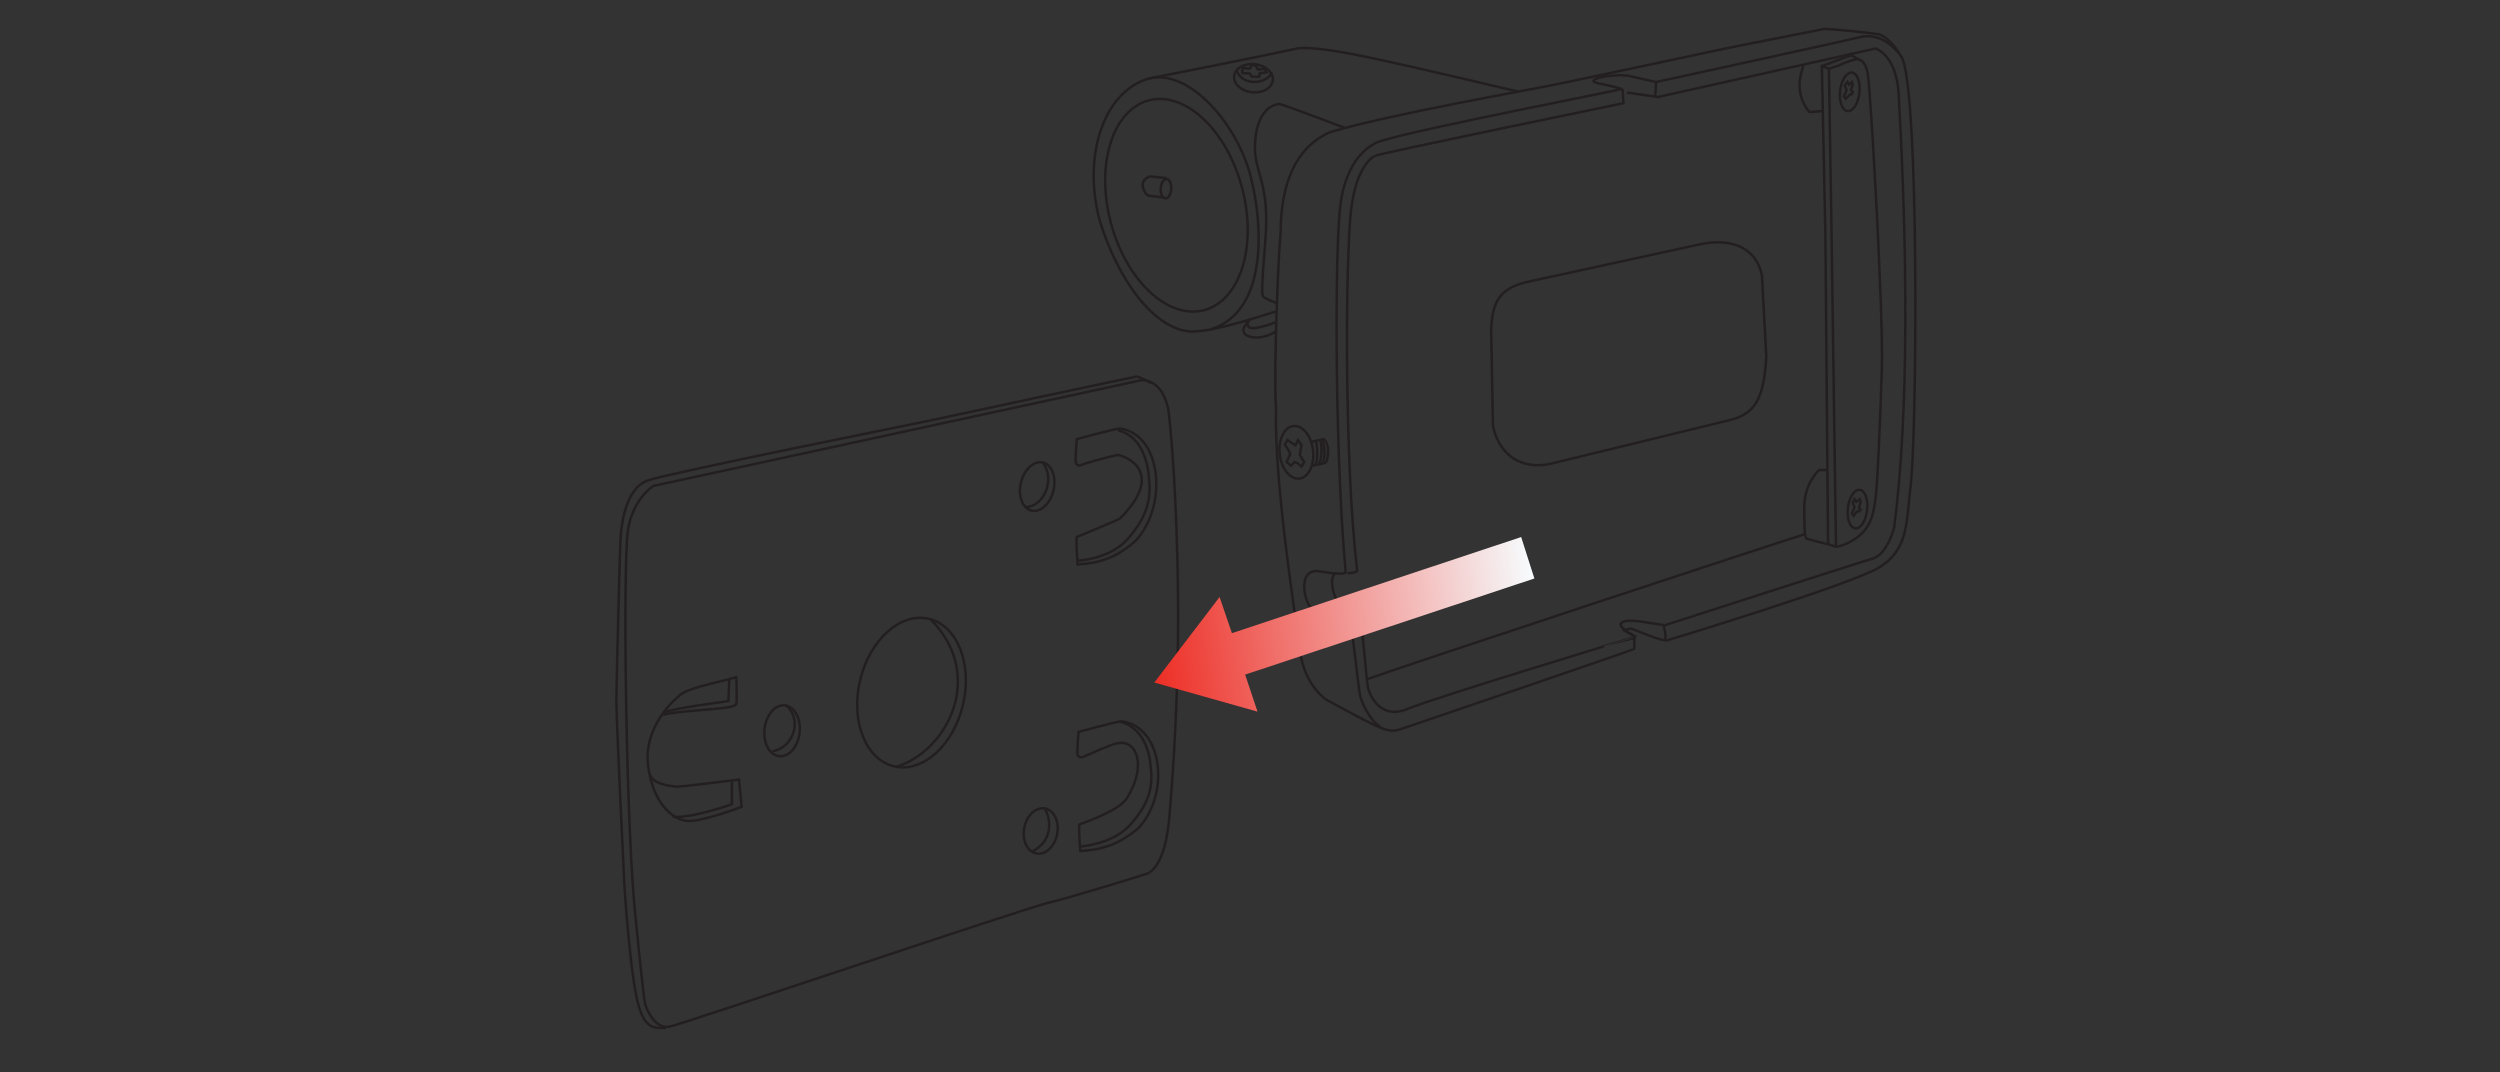 <?xml version="1.0" encoding="utf-8"?>
<!-- Generator: Adobe Illustrator 19.0.0, SVG Export Plug-In . SVG Version: 6.00 Build 0)  -->
<svg version="1.1" id="Layer_2" xmlns="http://www.w3.org/2000/svg" xmlns:xlink="http://www.w3.org/1999/xlink" x="0px" y="0px"
	 viewBox="0 0 283.5 121.6" style="enable-background:new 0 0 283.5 121.6;" xml:space="preserve">
<rect x="0" y="0" width="283.5" height="121.6" fill="#333333" stroke="none"/>
<style type="text/css">
	.st0{fill:none;stroke:#231F20;stroke-width:0.283;stroke-miterlimit:10;}
	.st1{fill:url(#XMLID_2_);}
</style>
<g id="XMLID_158_">
	<g id="XMLID_180_">
		<g id="XMLID_208_">
			<path id="XMLID_234_" class="st0" d="M215.6,6.4c-1.1-1.9-2.2-2.4-2.5-2.5c-0.3-0.1-5.9-0.7-6.3-0.6c-0.4,0.1-9.8,1.9-11.6,2.3
				c-1.8,0.4-18.4,3.9-18.4,3.9c-3.3,0.7-19,3.4-26,5.5c-5.9,2.6-5.5,10.3-5.6,11.8c-0.2,1.4-0.8,15.3-0.5,19.6
				c-0.2,8.5,2.2,23.3,2.7,27.3c0.5,4,2.9,5.6,3.1,5.7c0.2,0.1,1.8,1,4.5,2.4s3.1,1.1,4.1,0.8c0.9-0.3,26.1-8.9,26.2-9
				c0.1-0.2,0-1.3,0-1.4s-1.1-0.7-1.1-0.7s0.6-0.3,0.8-0.2c0.2,0,3.4,1.5,4.1,1.3c0.7-0.2,20.7-6.3,23.9-8.2c3.3-1.9,3.2-5,3.6-8.8
				C217.4,51.1,217.7,9.4,215.6,6.4c-2-2.8-4.3-2.3-4.6-2.2s-23.1,5.1-23.2,5.1c-0.1,0-3.1-0.7-3.1-0.7c-2-0.3-5.6,0.5-3.2,0.9
				c1,0.2,2.6,0.6,2.4,0.6c-0.2,0.1-22.8,4.5-27,5.8c0,0-4.4,0.7-5,8.3c-0.6,7.6-0.4,28.9,0.7,40.7c0,0,0,0.4-2.9-0.1
				c-2.8-0.5-1.7,3.9-0.9,4.2c0.9,0.4,4.1,1.7,4.3,1.7c0.2,0,1,7.7,1.1,8c0.1,0.7,1,2.9,2.4,3.8"/>
			<path id="XMLID_233_" class="st0" d="M172.2,10.4c0,0-11.3-2.7-17.5-4s-7.6-0.9-7.6-0.9c-2.2,0.5-16.2,3.3-16.8,3.4
				c-5,1.4-7.6,8.5-5.6,16.1c2.1,6.8,6.2,12.4,10.4,12.6c3,0,8.8-2.1,9.7-2.3"/>
			
				<ellipse id="XMLID_232_" transform="matrix(0.967 -0.255 0.255 0.967 -1.53 34.763)" class="st0" cx="133.4" cy="23.3" rx="7.7" ry="12.3"/>
			<path id="XMLID_231_" class="st0" d="M130.3,8.9c4.7-1.1,10,5.3,11.5,11c1.5,5.7,1.9,15.4-4.4,17.4"/>
			<path id="XMLID_230_" class="st0" d="M152.5,14.5c0,0-7.1-2.7-7.4-2.7c-0.3,0-2.7,0.2-2.8,4.9c0,2.9,1.7,4.2,1.2,10.4
				c-0.5,6.3-0.4,6.4-0.2,6.6c0.3,0.2,1.2,0.6,1.6,0.7"/>
			
				<ellipse id="XMLID_229_" transform="matrix(0.994 0.113 -0.113 0.994 1.887 -15.933)" class="st0" cx="142.1" cy="8.8" rx="2.2" ry="1.6"/>
			<path id="XMLID_228_" class="st0" d="M143.6,8.2c-0.1-0.2-0.2-0.4-0.3-0.4s-0.5,0.1-0.6,0.1c-0.1,0-0.3-0.5-0.3-0.5
				c0,0-0.5,0-0.5,0c0,0-0.1,0.4-0.2,0.4c0,0-0.6-0.1-0.7-0.1c-0.1,0-0.2,0.5-0.1,0.6c0.1,0,0.9,0,0.9,0.1s0.1,0.3,0.2,0.3
				c0,0,0.8,0,0.8,0s0-0.4,0.1-0.4S143.6,8.2,143.6,8.2z"/>
			<path id="XMLID_227_" class="st0" d="M140.2,7.9c0.7,2.1,3.7,1.5,4,0.3"/>
			<path id="XMLID_226_" class="st0" d="M141.8,36.2c-0.8,0.8-1,1.3-0.6,1.7c0.4,0.4,1.8,0.7,3.5-0.3"/>
			<path id="XMLID_225_" class="st0" d="M144.8,36.5c-0.5,0.2-3.2,1.2-3.3,0.4c-0.1-0.4,0.2-0.7,0.2-0.7"/>
			<path id="XMLID_224_" class="st0" d="M132.3,20.2l-1.9-0.2c0,0-1,0.3-0.8,1.2c0.2,0.9,0.7,1,0.7,1s1.7,0.2,1.7,0.2"/>
			
				<ellipse id="XMLID_223_" transform="matrix(0.998 6.606261e-02 -6.606261e-02 0.998 1.699 -8.688)" class="st0" cx="132.2" cy="21.4" rx="0.6" ry="1.1"/>
			<path id="XMLID_222_" class="st0" d="M184.5,10.5l3.5,0.5l24.7-5.5c0,0,2.3,0.7,2.6,5c1,17.7,1.2,36.3-0.5,49.3
				c-0.8,2.9-2.1,3.5-2.6,3.6c-0.5,0.1-23.4,7.5-23.4,7.5l-2-0.3c0,0-2-0.4-2.7-0.1c-1.2,0.4,1.4,1.7,1.4,1.7S163,79,159.6,80.4
				c-3.4,1.4-4.5-2.2-4.5-2.6c-0.1-0.4-0.7-7.4-0.8-7.5c-0.1-0.1-2.1-1.1-2.6-2s-1-2.6-0.3-3.3"/>
			<path id="XMLID_221_" class="st0" d="M184,10.1l0.1,1.6c0,0-28.2,5.8-28.3,6c-0.1,0.2-2,1-2.6,6.2s-0.8,28,0.7,40.8
				c-0.1,0.3-1.1,0.3-1.1,0.3"/>
			<path id="XMLID_220_" class="st0" d="M188.8,72.6c0.2-0.5-0.1-1.6-0.2-1.7"/>
			<line id="XMLID_219_" class="st0" x1="154.2" y1="70.4" x2="153.3" y2="70.8"/>
			<line id="XMLID_218_" class="st0" x1="187.8" y1="9.3" x2="187.7" y2="11"/>
			<path id="XMLID_217_" class="st0" d="M210.9,60.7c1.4-1.2,1.6-2.8,1.8-4.3c0.2-1.5,0.5-8.1,0.7-14.5c0.2-6.4-1.3-32.1-1.6-33.6
				s-1-1.6-1.2-1.6s-1.5,0.4-2,0.7l-1.2,0.4l0.3,18.8l0.5,35.4C208.2,62,209.5,61.9,210.9,60.7z"/>
			<polyline id="XMLID_216_" class="st0" points="207.4,7.8 206.6,7.5 207,26.8 207.3,61.7 208.2,62 			"/>
			<g id="XMLID_209_">
				<path id="XMLID_215_" class="st0" d="M148.7,50.1c0.1,0,1.4-0.3,1.4-0.3s0.6,0.4,0.5,1.6c-0.1,1.2-0.3,1-0.4,1.1
					s-1.5,0.3-1.5,0.3"/>
				<path id="XMLID_214_" class="st0" d="M149.2,50c0.2,0.3,0.3,2.4-0.1,2.8"/>
				<path id="XMLID_213_" class="st0" d="M149.9,49.9c0.3,0.4,0.5,2.1,0,2.7"/>
				<path id="XMLID_212_" class="st0" d="M149.7,50c0.2,0.2,0.3,2-0.2,2.7"/>
				
					<ellipse id="XMLID_211_" transform="matrix(0.994 -0.11 0.11 0.994 -4.75 16.47)" class="st0" cx="147" cy="51.3" rx="1.9" ry="3"/>
				<polygon id="XMLID_210_" class="st0" points="147.6,50.5 147.2,49.9 146.9,50.5 146.6,50.3 146,49.9 145.7,50.4 146.2,51.2 
					146.3,51.5 145.9,52.4 146.4,52.8 146.8,52.4 147.1,52.5 147.6,52.9 147.9,52.4 147.4,51.6 147.5,50.9 				"/>
			</g>
		</g>
		<path id="XMLID_207_" class="st0" d="M155.1,77c3.5-1.3,49-16.3,49.5-16.4"/>
		<path id="XMLID_206_" class="st0" d="M195.9,47.7l-20.1,4.9c-3.3,0.7-5.8-1-6.5-4.3l-0.2-10.8c0.1-3.5,1.1-4.9,4.4-5.6l19.3-4.2
			c3.3-0.7,6.3,0.2,7,3.5l0.5,9.3C200,45,199.2,47,195.9,47.7z"/>
		<path id="XMLID_205_" class="st0" d="M211,6.9c-0.9-0.6-1-0.6-1.1-0.6c-0.2,0-3.3,1.2-3.3,1.2"/>
		<path id="XMLID_204_" class="st0" d="M206.7,12.6c-0.1,0-1.5,0.1-1.5,0.1s-1.6-1.6-1-4.2l0.3-1.1"/>
		<path id="XMLID_203_" class="st0" d="M207.2,53.3l-0.9,0c0,0-1.7,1.4-1.7,4.3c0,2.9,0.1,3.4,0.3,3.5c0.3,0.1,2.3,0.6,2.3,0.6"/>
		
			<ellipse id="XMLID_202_" transform="matrix(0.994 0.113 -0.113 0.994 2.484 -23.522)" class="st0" cx="209.7" cy="10.3" rx="1.1" ry="2.2"/>
		<polygon id="XMLID_201_" class="st0" points="210.1,9.6 210,9.3 209.7,9.6 209.5,9.3 209.2,9.7 209.4,10.2 209.3,10.5 209.1,10.9 
			209.3,11.2 209.6,10.9 209.8,10.7 210,10.7 210.1,10.4 209.9,10.2 		"/>
		
			<ellipse id="XMLID_200_" transform="matrix(0.994 0.113 -0.113 0.994 7.812 -23.318)" class="st0" cx="210.6" cy="57.6" rx="1.1" ry="2.2"/>
		<polygon id="XMLID_199_" class="st0" points="211,56.9 210.9,56.6 210.5,56.9 210.3,56.6 210.1,57 210.3,57.5 210.2,57.8 
			210,58.2 210.2,58.5 210.4,58.2 210.6,58 210.8,58 211,57.8 210.8,57.6 		"/>
	</g>
	<g id="XMLID_161_">
		<path id="XMLID_179_" class="st0" d="M129.5,43.1l-55.4,12c0,0-2.4,1.5-2.9,5.1c-0.6,4.4-0.2,34.3,0.9,44.1c0,0,0.9,9.4,1.1,9.7
			c0.3,0.9,1.3,2.8,2.8,2.4c1.5-0.3,39.9-13.3,42.8-14c2.9-0.7,10.9-3.2,11.2-3.3c0.3-0.1,2.1-0.7,2.6-6.4c0.5-5.7,1-14.1,1-22.8
			s-0.5-18.6-1.1-23.4C131.8,42.9,129.5,43.1,129.5,43.1z"/>
		<path id="XMLID_178_" class="st0" d="M73.7,87.8c0.3,1.1,2.1,1.3,2.9,1.4c0.2,0.1,7.2-0.8,7.2-0.8l0.3,3.1c0,0-4.5,1.7-6.1,1.6
			c-1.6-0.1-3.9-1.8-4.5-6.2c-0.6-4.4,3-7.8,4.1-8.4s4.9-1.4,5.9-1.7c0,0,0.1,2.6,0,3s-1.6,0.5-2.6,0.6s-5.4,0.4-5.7,0.7"/>
		<path id="XMLID_177_" class="st0" d="M75.4,80.8c0.8-0.5,6.8-1.2,7.2-1.3l0.1-2.5"/>
		<path id="XMLID_175_" class="st0" d="M83,88.6c0,0,0,2.6,0,2.6s-4.8,1.7-6.7,1.4"/>
		
			<ellipse id="XMLID_174_" transform="matrix(0.994 0.113 -0.113 0.994 9.874 -9.456)" class="st0" cx="88.7" cy="82.8" rx="2" ry="2.9"/>
		<path id="XMLID_173_" class="st0" d="M89,79.9c2,1.4,1.2,4.8-1.4,5.3"/>
		
			<ellipse id="XMLID_172_" transform="matrix(0.973 0.229 -0.229 0.973 20.757 -21.615)" class="st0" cx="103.4" cy="78.6" rx="6" ry="8.6"/>
		<path id="XMLID_171_" class="st0" d="M105.5,70.2c6.4,6.4,1.9,15.1-4,16.8"/>
		
			<ellipse id="XMLID_170_" transform="matrix(0.973 0.231 -0.231 0.973 15.946 -25.699)" class="st0" cx="117.6" cy="55.2" rx="1.9" ry="2.8"/>
		<path id="XMLID_169_" class="st0" d="M118.2,52.4c1.6,2,0.1,5.1-1.9,5.1"/>
		
			<ellipse id="XMLID_168_" transform="matrix(0.982 0.19 -0.19 0.982 20.037 -20.691)" class="st0" cx="118" cy="94.2" rx="1.9" ry="2.6"/>
		<path id="XMLID_167_" class="st0" d="M118.4,91.6c0.5,0.6,1.5,3.5-1.4,5"/>
		<path id="XMLID_166_" class="st0" d="M127,58.8c-0.3,0.2-4.4,1.9-4.9,2.1c-0.1,0.5,0.1,3.1,0.1,3.1c2.3-0.1,4.4-0.7,6.6-2.7
			c3.6-3.9,3-11.9-1.7-12.7c-0.3-0.1-5,1.2-5,1.2s-0.2,2.5-0.1,2.7s0.3,0.4,0.7,0.2c0.5-0.2,2.2-0.7,4-1.1
			C127.4,51.6,132.4,53.4,127,58.8z"/>
		<path id="XMLID_165_" class="st0" d="M122.2,63.6c0,0,3.7-0.2,5.7-2.5c2-2.3,2.7-4.3,2.4-6.8c-0.1-1.6-0.7-4.8-3.5-5.5"/>
		<path id="XMLID_164_" class="st0" d="M122.4,93.5c-0.1,0.5,0.1,3,0.1,3c2.3-0.1,4.4-0.7,6.6-2.6c3.5-3.7,2.9-11.3-1.8-12.1
			c-0.3-0.1-5,1.2-5,1.2s-0.2,2.4-0.1,2.6c0.1,0.2,0.3,0.4,0.7,0.2c0.5-0.2,3.3-1.5,3.8-1.5c2.2-0.5,3.4,2.5,1.1,6.2
			C127,91.9,122.9,93.3,122.4,93.5z"/>
		<path id="XMLID_163_" class="st0" d="M122.4,96c0,0,3.7-0.2,5.7-2.4c2-2.2,2.7-4.1,2.4-6.5c-0.1-1.6-0.7-4.6-3.6-5.3"/>
		<path id="XMLID_162_" class="st0" d="M75.5,116.6c-0.7-0.2-2.1,0.6-3-2.3c-1-2.9-1.7-14-1.7-14s-1-20.4-0.9-21.3
			c0-0.9,0.4-17.5,0.5-18.4c0.1-0.8,0.4-5.1,3-6.1c2.6-0.9,30.6-6.5,32-6.8c1.4-0.3,23.3-5,23.5-5c0.2,0,1.3,0.5,1.7,0.8"/>
	</g>
	<g id="XMLID_159_">
		
			<linearGradient id="XMLID_2_" gradientUnits="userSpaceOnUse" x1="-390.499" y1="117.166" x2="-346.255" y2="117.166" gradientTransform="matrix(-0.992 0.123 -0.123 -0.992 -198.713 232.988)">
			<stop  offset="0" style="stop-color:#F6FBFD"/>
			<stop  offset="1" style="stop-color:#ED2D24"/>
		</linearGradient>
		<polygon id="XMLID_160_" class="st1" points="172.5,60.9 139.7,71.8 138.3,67.7 130.9,77.4 142.6,80.7 141.2,76.5 174,65.6 		"/>
	</g>
</g>
</svg>
